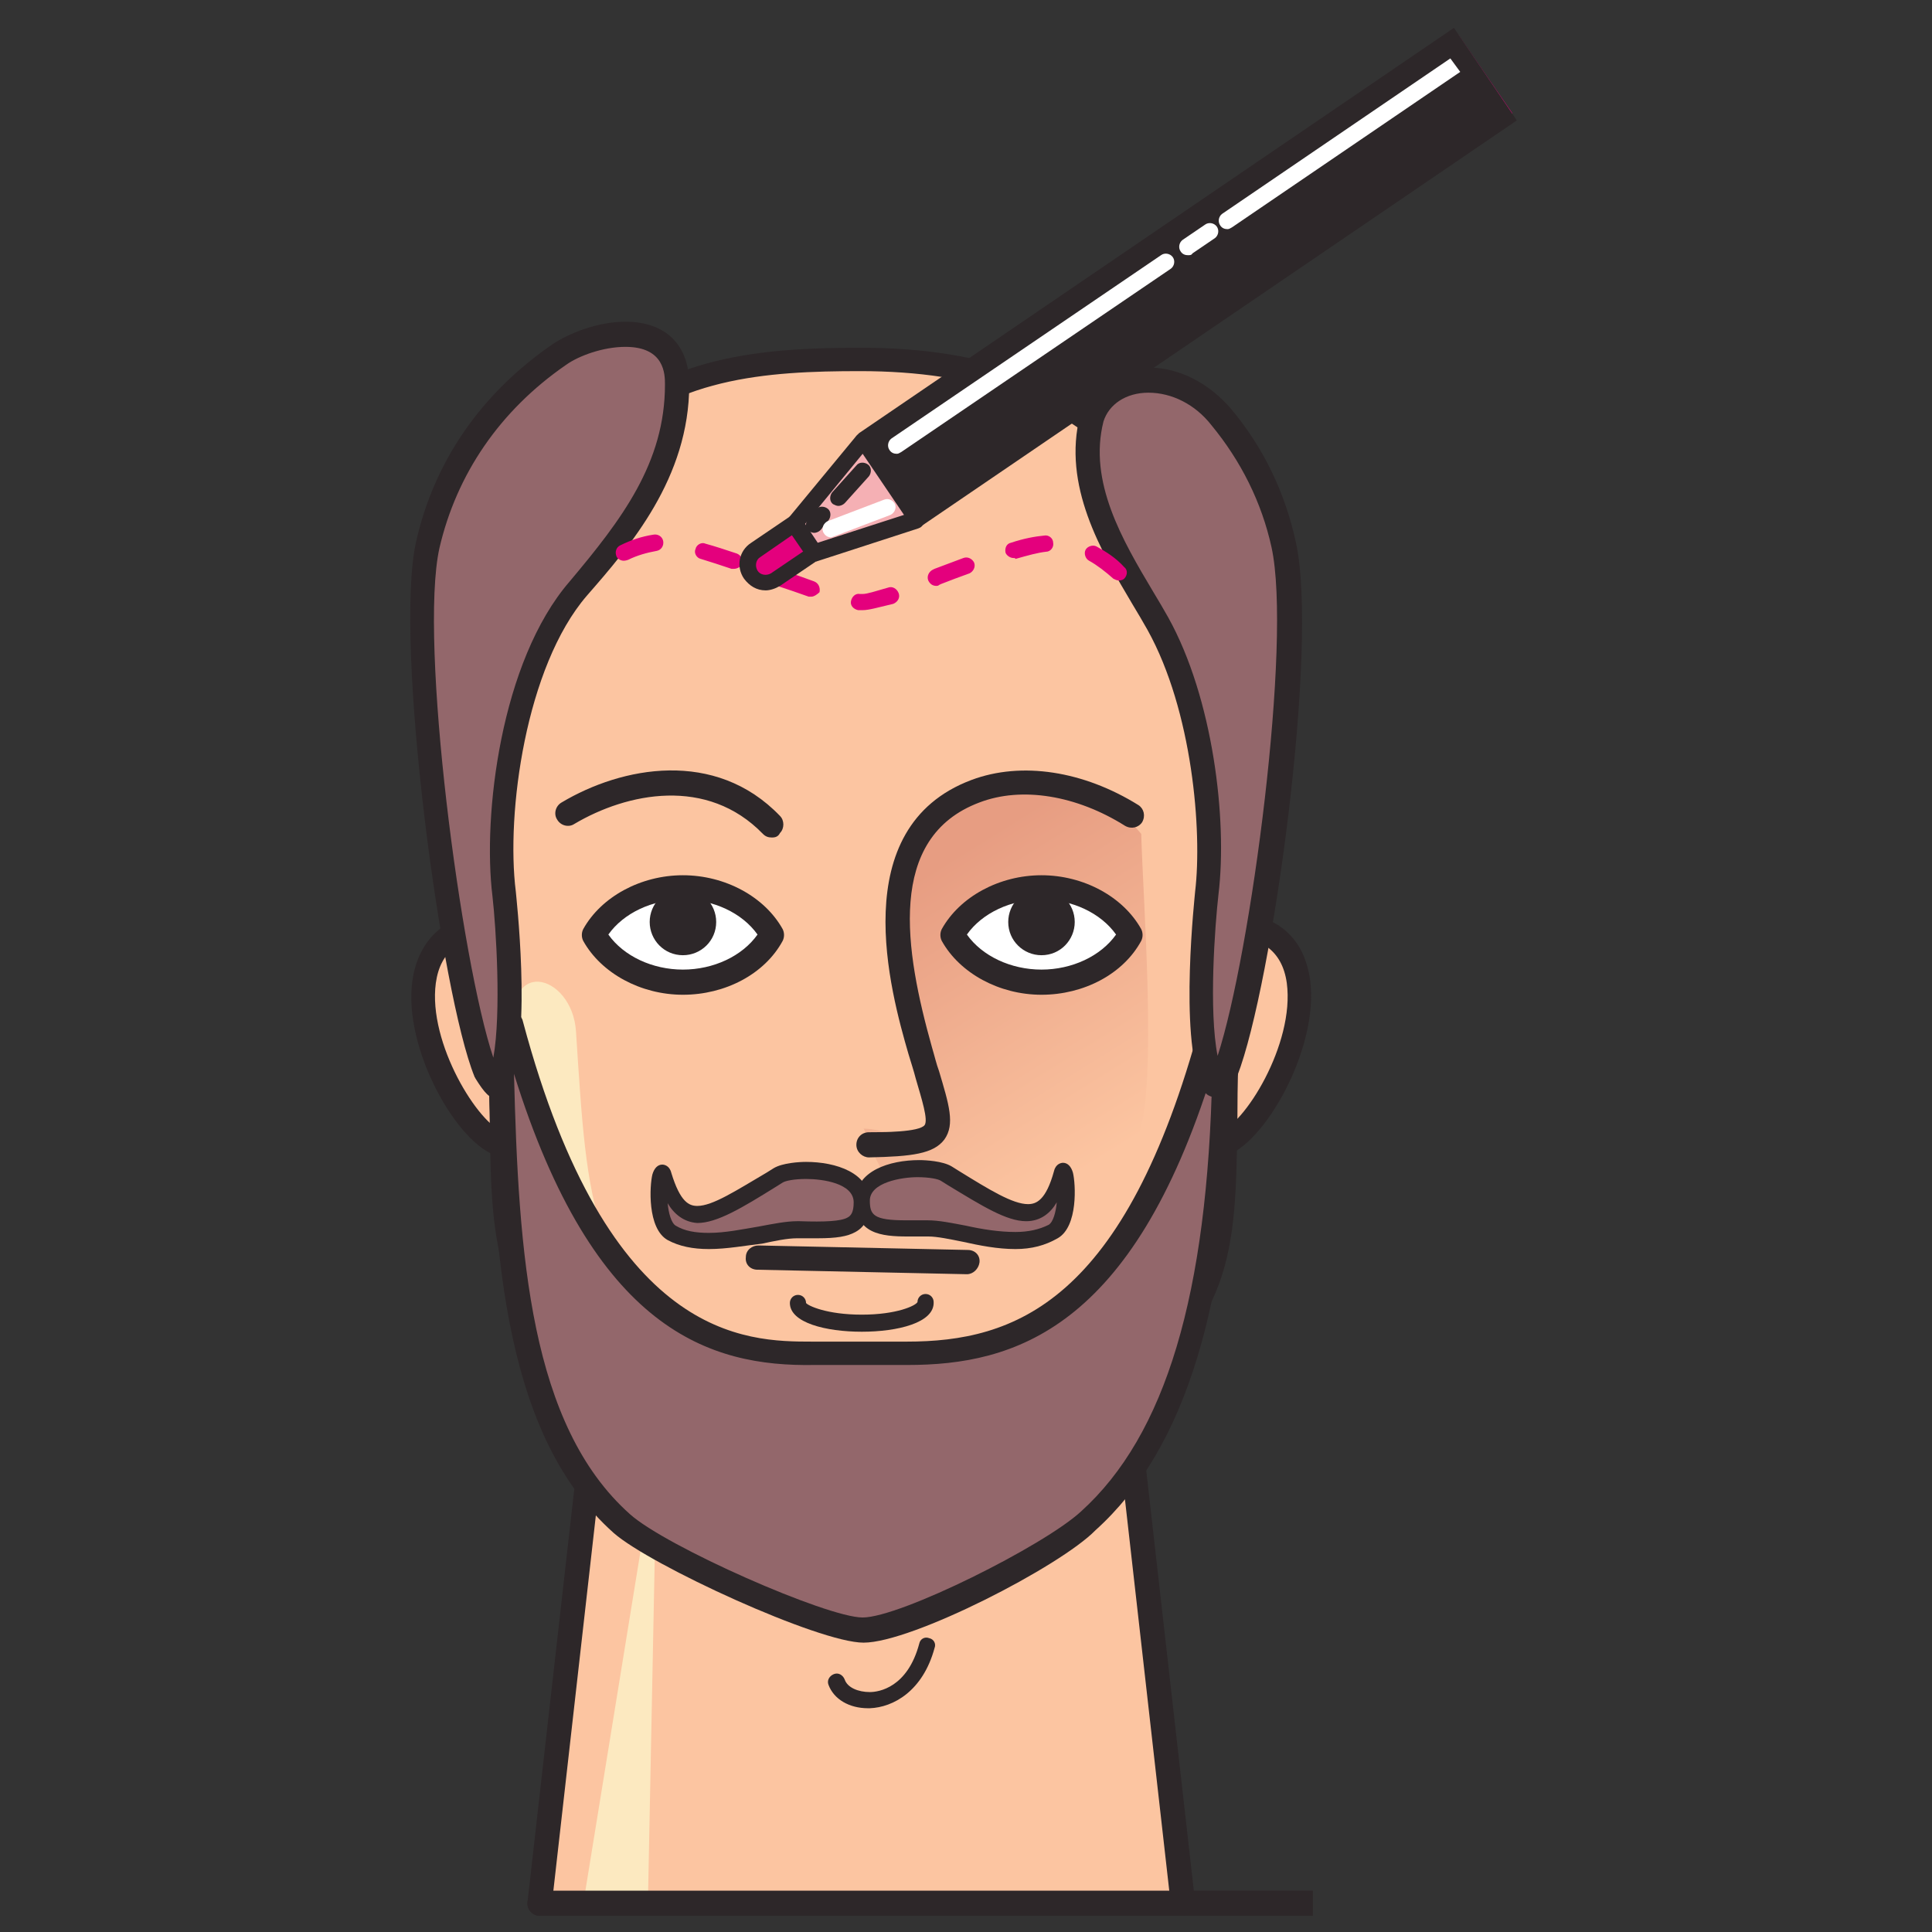 <?xml version="1.0" encoding="utf-8"?>
<!-- Generator: Adobe Illustrator 22.0.1, SVG Export Plug-In . SVG Version: 6.00 Build 0)  -->
<svg version="1.1" id="Layer_1" xmlns="http://www.w3.org/2000/svg" xmlns:xlink="http://www.w3.org/1999/xlink" x="0px" y="0px"
	 width="215px" height="215px" viewBox="0 0 215 215" style="enable-background:new 0 0 215 215;" xml:space="preserve">
<rect x="0" y="0" width="215" height="215" fill="#333333" stroke="none"/>
<style type="text/css">
	.st0{fill-rule:evenodd;clip-rule:evenodd;fill:#FCC5A1;}
	.st1{fill-rule:evenodd;clip-rule:evenodd;fill:#FCE9C0;}
	.st2{fill:#2D2729;}
	.st3{fill-rule:evenodd;clip-rule:evenodd;fill:url(#SVGID_1_);}
	.st4{fill-rule:evenodd;clip-rule:evenodd;fill:#FFFFFF;}
	.st5{fill-rule:evenodd;clip-rule:evenodd;fill:#2D2729;}
	.st6{fill-rule:evenodd;clip-rule:evenodd;fill:#93676B;}
	.st7{fill:#E4007D;}
	.st8{fill-rule:evenodd;clip-rule:evenodd;fill:#E4007D;}
	.st9{fill-rule:evenodd;clip-rule:evenodd;fill:#F5B0B4;}
	.st10{fill:#FFFFFF;}
</style>
<polygon class="st0" points="60.1,211.9 131.7,211.9 125.1,153.6 66.7,153.6 "/>
<polygon class="st1" points="64.9,211.9 72.1,211.9 73.1,161.4 "/>
<path class="st2" d="M146.1,213.2h-86c-0.8,0-1.4-0.6-1.4-1.4s0.6-1.4,1.4-1.4h86"/>
<path class="st2" d="M131.7,213.2c-0.7,0-1.3-0.5-1.4-1.2l-6.6-58.3c-0.1-0.7,0.5-1.4,1.2-1.5c0.8-0.1,1.4,0.5,1.5,1.2l6.6,58.3
	c0.1,0.7-0.5,1.4-1.2,1.5C131.8,213.2,131.8,213.2,131.7,213.2z M60.1,213.2c-0.1,0-0.1,0-0.2,0c-0.7-0.1-1.3-0.8-1.2-1.5l6.6-58.3
	c0.1-0.7,0.8-1.3,1.5-1.2c0.7,0.1,1.3,0.8,1.2,1.5L61.4,212C61.4,212.7,60.8,213.2,60.1,213.2z"/>
<g>
	<g>
		<path class="st0" d="M56,102.8l-0.1,24.5C49.9,125.8,39.5,102.5,56,102.8z"/>
		<path class="st2" d="M55.8,128.7c-0.1,0-0.2,0-0.3,0c-4.6-1.2-10.7-12.1-9.6-19.6c0.4-2.9,2.3-7.9,10.1-7.7c0.8,0,1.4,0.6,1.3,1.4
			c0,0.7-0.6,1.3-1.4,1.3c-0.1,0-0.2,0-0.3,0c-4.3,0-6.6,1.7-7.1,5.3c-0.9,6.7,4.8,15.8,7.6,16.6c0.7,0.2,1.2,0.9,1,1.7
			C57,128.3,56.4,128.7,55.8,128.7z"/>
	</g>
	<g>
		<path class="st0" d="M135.8,102.8l0.1,24.5C141.8,125.8,152.2,102.5,135.8,102.8z"/>
		<path class="st2" d="M135.9,128.7c-0.6,0-1.2-0.4-1.3-1c-0.2-0.7,0.3-1.5,1-1.7c2.8-0.7,8.5-9.8,7.6-16.6
			c-0.5-3.6-2.9-5.4-7.4-5.3c-0.7,0.1-1.4-0.6-1.4-1.3c0-0.8,0.6-1.4,1.3-1.4c8-0.1,9.7,4.7,10.1,7.7c1,7.5-5.1,18.4-9.6,19.6
			C136.1,128.7,136,128.7,135.9,128.7z"/>
	</g>
</g>
<path class="st0" d="M95.7,167.4c-10.7-0.1-17.3-4.7-25.7-10.9c-17.8-13.1-13-20.8-14.8-46.3c-4.7-66,17.2-70.3,40.5-70.3l0.2,0
	l0.2,0c23.3,0,44.9,8,40.5,70.3c-1.8,25.5,3,33.2-14.8,46.3c-8.4,6.2-15,10.8-25.7,10.9l-0.2,0L95.7,167.4z"/>
<linearGradient id="SVGID_1_" gradientUnits="userSpaceOnUse" x1="103.38" y1="96.928" x2="123.359" y2="128.901">
	<stop  offset="0" style="stop-color:#E79D82"/>
	<stop  offset="0.995" style="stop-color:#FCC5A1"/>
</linearGradient>
<path class="st3" d="M127,92.8c0.2,7.5,1.8,27.8-0.3,33.5c-3.9,10.7-11.1,14.7-21.6,10.1c-7.4-3.2-8.5-10.3-9-10.8
	c3.4,0,10,3.6,8.3-0.5c-2.5-6.1-7.8-22.9-1.3-33.3C107.9,85,120.7,85.1,127,92.8z"/>
<g>
	<path class="st4" d="M76,98.8c4.4,0,8.2,2.2,9.9,5.3c-1.8,3.1-5.5,5.3-9.9,5.3c-4.4,0-8.2-2.2-9.9-5.3
		C67.8,100.9,71.6,98.8,76,98.8z"/>
	<path class="st4" d="M115.8,98.8c-4.4,0-8.2,2.2-9.9,5.3c1.8,3.1,5.5,5.3,9.9,5.3c4.4,0,8.2-2.2,9.9-5.3
		C124,100.9,120.2,98.8,115.8,98.8z"/>
</g>
<path class="st1" d="M94.4,162.7c-9.8-0.1-12.5-2.6-20.5-8.2c-15.5-11-13.3-18.1-16.6-38.5c-1.6-9.9,6.4-7.7,6.8-1.2
	c1.3,20,1.5,27.5,16.3,39c7.1,5.5,10.1,8.3,17.5,8.9c-1,0.1-2,0.1-3.2,0.1l-0.2,0L94.4,162.7z"/>
<path class="st5" d="M76,98.9c2.1,0,3.7,1.7,3.7,3.7c0,2.1-1.7,3.7-3.7,3.7c-2.1,0-3.7-1.7-3.7-3.7C72.3,100.6,73.9,98.9,76,98.9z"
	/>
<path class="st2" d="M76,110.7c-4.7,0-9.1-2.4-11.1-6c-0.2-0.4-0.2-0.9,0-1.3c2-3.6,6.4-6,11.1-6c4.7,0,9.1,2.4,11.1,6
	c0.2,0.4,0.2,0.9,0,1.3C85.1,108.4,80.7,110.7,76,110.7z M67.7,104c1.7,2.4,4.9,3.9,8.3,3.9c3.4,0,6.6-1.5,8.3-3.9
	c-1.7-2.4-4.9-3.9-8.3-3.9C72.6,100.1,69.4,101.6,67.7,104z"/>
<path class="st5" d="M115.9,98.9c-2.1,0-3.7,1.7-3.7,3.7c0,2.1,1.7,3.7,3.7,3.7c2.1,0,3.7-1.7,3.7-3.7
	C119.6,100.6,118,98.9,115.9,98.9z"/>
<path class="st2" d="M115.9,110.7c-4.7,0-9.1-2.4-11.1-6c-0.2-0.4-0.2-0.9,0-1.3c2-3.6,6.4-6,11.1-6c4.7,0,9.1,2.4,11.1,6
	c0.2,0.4,0.2,0.9,0,1.3C125,108.4,120.6,110.7,115.9,110.7z M107.6,104c1.7,2.4,4.9,3.9,8.3,3.9c3.4,0,6.6-1.5,8.3-3.9
	c-1.7-2.4-4.9-3.9-8.3-3.9C112.5,100.1,109.3,101.6,107.6,104z"/>
<path class="st2" d="M107.6,141.8C107.6,141.8,107.6,141.8,107.6,141.8l-23.3-0.5c-0.8,0-1.4-0.6-1.3-1.4c0-0.8,0.7-1.3,1.4-1.3
	l23.3,0.5c0.8,0,1.4,0.6,1.3,1.4C108.9,141.2,108.3,141.8,107.6,141.8z"/>
<path class="st2" d="M85.9,93.2c-0.4,0-0.7-0.1-1-0.4c-6.2-6.4-15.1-4.6-21-1.1c-0.6,0.4-1.5,0.2-1.9-0.5c-0.4-0.6-0.2-1.5,0.5-1.9
	c6.7-4,17.1-6,24.3,1.5c0.5,0.5,0.5,1.4,0,1.9C86.6,93.1,86.3,93.2,85.9,93.2z"/>
<path class="st2" d="M96.7,128.8c-0.7,0-1.4-0.6-1.4-1.4c0-0.8,0.6-1.4,1.4-1.4c1.5,0,5.6,0,6.2-0.8c0.4-0.6-0.3-2.8-1-5.2
	c-0.2-0.8-0.5-1.7-0.8-2.7c-2-6.9-7.1-25.2,7-30.5c5.6-2.1,12.5-1,18.6,2.8c0.6,0.4,0.8,1.2,0.4,1.9c-0.4,0.6-1.2,0.8-1.9,0.4
	c-5.4-3.4-11.5-4.4-16.2-2.6c-10.4,3.9-8.3,16.5-5.3,27.2c0.3,1,0.5,1.9,0.8,2.7c1.1,3.7,1.8,5.9,0.6,7.6
	C103.9,128.4,101.5,128.7,96.7,128.8C96.8,128.8,96.7,128.8,96.7,128.8z"/>
<path class="st2" d="M95.9,148.2c-4,0-8-1-8-3.2c0-0.5,0.4-0.9,0.9-0.9s0.9,0.4,0.9,0.9c0.2,0.3,2.3,1.3,6.2,1.3c3.9,0,6-1,6.2-1.4
	c0-0.5,0.4-0.9,0.9-0.9c0.5,0,0.9,0.4,0.9,0.9C104,147.2,99.9,148.2,95.9,148.2z"/>
<path class="st2" d="M96.1,168.8C96.1,168.8,96.1,168.8,96.1,168.8l-0.2,0l-0.1,0c-11.5-0.1-18.5-5.2-26.5-11.1
	c-14.4-10.6-14.6-18.1-14.8-32.9c-0.1-4.1-0.1-8.8-0.5-14.4c-2.2-31.3,1.4-51.6,11.1-62c8.4-9,20.3-9.7,30.8-9.7
	c13.6,0,24,3.8,31.1,11.4c12.6,13.6,12.8,37,11.2,60.4c-0.4,5.6-0.5,10.2-0.5,14.4c-0.2,14.9-0.4,22.3-14.8,32.9
	C114.5,163.6,107.6,168.7,96.1,168.8C96.1,168.8,96.1,168.8,96.1,168.8z M95.7,41.3c-10.4,0-21.2,0.7-28.8,8.9
	c-9.1,9.8-12.5,29.4-10.3,60c0.4,5.6,0.5,10.4,0.6,14.5c0.2,14.4,0.4,21,13.7,30.8c7.7,5.6,14.3,10.5,24.9,10.6l0.2,0l0.2,0
	c10.6-0.1,17.2-5,24.9-10.6c13.4-9.8,13.5-16.4,13.7-30.8c0.1-4.2,0.1-8.9,0.6-14.5c1.6-22.7,1.5-45.6-10.4-58.3
	C118.2,44.7,108.7,41.3,95.7,41.3z"/>
<path class="st2" d="M96.6,190.1c-2.1,0-3.8-1-4.4-2.6c-0.2-0.5,0.1-1,0.6-1.2c0.5-0.2,1,0.1,1.2,0.6c0.3,0.9,1.5,1.4,2.8,1.4
	c1,0,4.2-0.5,5.5-5.4c0.1-0.5,0.6-0.8,1.1-0.6c0.5,0.1,0.8,0.6,0.6,1.1c-1.3,4.8-4.6,6.6-7.2,6.7C96.7,190.1,96.6,190.1,96.6,190.1z
	"/>
<g>
	<path class="st6" d="M96.2,150.6c-10-0.1-28.1,4.2-39-36.5l-1.2,5.2c0.5,21.8,2.2,40.2,13.4,50.3c3.9,3.5,22.3,11.9,26.9,11.9
		c4.8,0,21.1-8.4,25.2-12.1c11.2-10.1,14.6-28.3,15.1-50l-1.2-5.2C124.4,154.5,106.2,150.5,96.2,150.6z"/>
	<path class="st2" d="M96.1,182.8c-5,0-23.7-8.6-27.8-12.2c-12-10.7-13.4-30.3-13.9-51.3c0-0.1,0-0.2,0-0.4l1.2-5.2
		c0.1-0.6,0.7-1,1.3-1c0.6-0.1,1.2,0.4,1.3,1c9.5,35.5,24.8,35.6,32.2,35.6c1,0,1.8,0,2.7,0c0.8,0,1.6,0,2.3,0l0.5,0l0.5,0
		c0.7,0,1.4,0,2.1,0c0.8,0,1.6,0,2.4,0c12,0,24.3-4.3,32.7-35.5c0.2-0.6,0.7-1.1,1.3-1c0.6,0,1.2,0.4,1.3,1l1.2,5.2
		c0,0.1,0,0.2,0,0.3c-0.5,25.7-5.4,41.9-15.5,51C118,174.3,101.5,182.8,96.1,182.8L96.1,182.8z M57.2,119.5
		c0.5,20.2,1.8,39.1,12.9,49c4,3.6,21.9,11.5,25.9,11.5v1.4l0-1.4c4.2,0,20.2-8,24.3-11.8c9.4-8.5,14.1-24.1,14.6-48.8
		c-8.9,28.5-22,32.5-33.9,32.5c-0.8,0-1.7,0-2.5,0c-0.7,0-1.4,0-2,0l-0.5,0l-0.5,0c-0.7,0-1.5,0-2.2,0c-0.9,0-1.8,0-2.7,0
		C79,152.1,66.1,148.1,57.2,119.5z"/>
</g>
<g>
	<path class="st6" d="M64.4,65.4c-7.4,8.6-9.3,25.5-8.3,34c0.4,2.9,1.5,16.5-0.6,20.8c0,0.1,0.3,2-1.5-0.9
		c-3.6-8.9-8.9-47.6-6.5-58.6c2-9.1,7.4-16.2,14.7-21.2c3.7-2.6,13.1-4.5,13.1,3.3C75.4,52.3,69.6,59.3,64.4,65.4L64.4,65.4z
		 M135.9,46.5c3.3,4,5.7,8.7,7,14.2c2.5,11-2.5,48.5-6.5,58.6c-1.3,2.4-1.4,1.1-1.5,0.9c-2.1-4.4-0.9-17.9-0.6-20.8
		c0.9-7.3-0.4-20.9-5.5-29.9c-3.6-6.5-9.5-14.4-7.4-22.9C122.9,41.6,130.9,40.4,135.9,46.5z"/>
	<path class="st2" d="M55.4,122.3c-0.9,0-1.5-0.7-2.5-2.3c0-0.1-0.1-0.1-0.1-0.2c-3.7-9.1-9-48.3-6.5-59.5c2-8.9,7.2-16.5,15.2-22
		c1.8-1.2,5-2.5,8.1-2.5c4.5,0,7.1,2.6,7.1,7c0,10.4-6.6,18-11.4,23.5c-6.8,7.9-9,24.2-7.9,32.9c0,0.2,1.8,15.7-0.6,21.3
		c0,0.4,0,0.9-0.5,1.3C56.2,122.1,55.7,122.3,55.4,122.3z M69.6,38.6c-2.5,0-5.2,1-6.6,2C55.6,45.7,50.8,52.8,48.9,61
		c-2.3,10.4,2.4,46,6,56.7c0.9-5,0.3-14.5-0.1-18c-1.1-8.9,0.9-26.1,8.6-35C69.2,57.8,74,51.5,74,42.8C74,41.7,74,38.6,69.6,38.6z
		 M135.3,122.1c-0.4,0-1.3-0.1-1.6-1.4c-2.5-5.4-0.7-21.3-0.7-21.5c0.8-6.7-0.3-20.1-5.3-29.1c-0.5-0.9-1.1-1.9-1.7-2.9
		c-3.5-5.9-7.8-13.2-5.8-21c0.8-3.2,3.8-5.3,7.6-5.3c3.4,0,6.7,1.7,9.2,4.6c3.6,4.3,6,9.3,7.2,14.8c2.6,11.6-2.6,49.3-6.5,59.4
		c0,0.1-0.1,0.1-0.1,0.2C136.9,121.3,136.2,122.1,135.3,122.1z M127.8,43.7c-2.5,0-4.4,1.3-5,3.2c-1.7,6.7,2.1,13.2,5.5,18.9
		c0.6,1,1.2,2,1.7,2.9c5,9,6.6,22.5,5.6,30.8c-0.4,3.5-1.1,13-0.1,18c3.7-11.3,8.3-46.1,6-56.6c-1.1-5-3.4-9.6-6.7-13.6
		C133,45,130.4,43.7,127.8,43.7z"/>
</g>
<g>
	<g>
		<path class="st6" d="M86.6,130.7c-7.3,4.6-10.7,7-12.7,0c-0.5-1.6-1.4,5.2,0.9,6.4c4.4,2.4,10.6-0.6,14.2-0.4c5.1,0.2,7-0.1,7-3.1
			C95.9,129.7,88.4,129.6,86.6,130.7z"/>
		<path class="st2" d="M78.9,139c-1.8,0-3.3-0.3-4.6-1c-2.3-1.3-2-6.1-1.7-7.3c0.2-0.7,0.6-1.1,1.1-1.1c0.2,0,0.8,0.1,1,0.9
			c1,3.3,2,3.7,2.9,3.7c1.7,0,4.3-1.7,7.7-3.7l0.8-0.5c1-0.6,2.9-0.7,3.6-0.7c3.3,0,7.1,1.2,7.1,4.5c0,1.6-0.5,2.7-1.6,3.3
			c-0.9,0.5-2.1,0.7-4.2,0.7l0,0c-0.6,0-1.3,0-2.1,0l-0.2,0c-1.1,0-2.5,0.3-3.9,0.6C83,138.6,80.9,139,78.9,139z M74.3,133.9
			c0.1,1.1,0.4,2.2,0.9,2.5c1,0.6,2.2,0.8,3.7,0.8c1.8,0,3.7-0.4,5.5-0.7c1.6-0.3,3.1-0.6,4.3-0.6l0.3,0c2.8,0.1,4.6,0,5.3-0.4
			c0.4-0.2,0.7-0.6,0.7-1.7c0-2.1-3.4-2.6-5.3-2.6c-1.3,0-2.3,0.2-2.6,0.4l-0.8,0.5c-3.7,2.3-6.5,4-8.7,4
			C76.1,136,75,135.1,74.3,133.9z"/>
	</g>
	<g>
		<path class="st6" d="M105.2,130.7c7.3,4.6,10.7,7,12.7,0c0.5-1.6,1.4,5.2-0.9,6.4c-4.4,2.4-10.6-0.6-14.2-0.4
			c-5.1,0.2-7-0.1-7-3.1C95.9,129.7,103.5,129.6,105.2,130.7z"/>
		<path class="st2" d="M113,139c-2,0-4-0.4-5.8-0.8c-1.5-0.3-2.9-0.6-3.9-0.6l-0.2,0c-0.8,0-1.5,0-2.1,0c-2.9,0-5.8-0.3-5.8-4
			c0-3.3,3.8-4.5,7.1-4.5c0.7,0,2.6,0.1,3.6,0.7l0.8,0.5c3.4,2.1,6,3.7,7.7,3.7c0.9,0,2-0.4,2.9-3.7c0.2-0.8,0.8-0.9,1-0.9
			c0.5,0,0.9,0.4,1.1,1.1c0.3,1.2,0.6,6-1.7,7.3C116.3,138.6,114.8,139,113,139z M103.2,135.8c1.3,0,2.7,0.3,4.3,0.6
			c1.8,0.4,3.7,0.7,5.5,0.7c1.5,0,2.7-0.3,3.7-0.8c0.5-0.3,0.8-1.4,0.9-2.5c-0.7,1.2-1.8,2.1-3.4,2.1c-2.2,0-4.9-1.7-8.7-4l-0.8-0.5
			c-0.3-0.2-1.3-0.4-2.6-0.4c-1.8,0-5.3,0.6-5.3,2.6c0,1.6,0.4,2.2,4,2.2c0.6,0,1.3,0,2,0L103.2,135.8z"/>
	</g>
</g>
<path class="st7" d="M96,67.9c-0.2,0-0.3,0-0.5,0c-0.5-0.1-0.9-0.5-0.8-1c0.1-0.5,0.5-0.9,1-0.8c0.1,0,0.2,0,0.3,0
	c0.5,0,1.4-0.3,2.8-0.7c0.5-0.2,1,0.1,1.2,0.6c0.2,0.5-0.1,1-0.6,1.2C97.7,67.6,96.7,67.9,96,67.9L96,67.9z M90.3,66.4
	c-0.1,0-0.2,0-0.3,0c-1.1-0.4-2.3-0.8-3.5-1.2c-0.5-0.2-0.7-0.7-0.5-1.2c0.2-0.5,0.7-0.7,1.2-0.5c1.2,0.4,2.3,0.8,3.4,1.2
	c0.5,0.2,0.7,0.7,0.6,1.2C91,66.1,90.6,66.4,90.3,66.4z M104.2,65.2c-0.4,0-0.7-0.2-0.9-0.6c-0.2-0.5,0.1-1,0.5-1.2l0.2-0.1
	c1.1-0.4,2.1-0.8,3.2-1.2c0.5-0.2,1,0.1,1.2,0.5c0.2,0.5-0.1,1-0.5,1.2c-1.1,0.4-2.2,0.8-3.2,1.2l-0.2,0.1
	C104.4,65.2,104.3,65.2,104.2,65.2z M124.5,64.6c-0.2,0-0.4-0.1-0.6-0.2c-0.9-0.8-1.8-1.5-2.7-2c-0.4-0.2-0.6-0.8-0.4-1.2
	c0.2-0.4,0.8-0.6,1.2-0.4c1.1,0.6,2.2,1.3,3.1,2.3c0.4,0.3,0.4,0.9,0,1.3C125,64.5,124.8,64.6,124.5,64.6z M81.7,63.3
	c-0.1,0-0.2,0-0.3,0c-1.2-0.4-2.4-0.8-3.4-1.1c-0.5-0.1-0.8-0.7-0.6-1.1c0.1-0.5,0.7-0.8,1.1-0.6c1.1,0.3,2.3,0.7,3.5,1.1
	c0.5,0.2,0.7,0.7,0.6,1.2C82.4,63.1,82,63.3,81.7,63.3z M69.4,62.4c-0.3,0-0.7-0.2-0.8-0.5c-0.2-0.5,0-1,0.4-1.2
	c1.2-0.6,2.4-1,3.7-1.2c0.5-0.1,1,0.2,1.1,0.7c0.1,0.5-0.2,1-0.7,1.1c-1.1,0.2-2.2,0.5-3.2,1C69.6,62.4,69.5,62.4,69.4,62.4z
	 M112.8,62.1c-0.4,0-0.8-0.3-0.9-0.6c-0.1-0.5,0.1-1,0.6-1.1c1.5-0.5,2.7-0.7,3.7-0.8c0.5-0.1,1,0.3,1,0.8c0.1,0.5-0.3,1-0.8,1
	c-0.9,0.1-2,0.4-3.4,0.8C113,62.1,112.9,62.1,112.8,62.1z"/>
<polyline class="st8" points="168.3,12.6 102.1,57.7 96.1,49 162.3,3.9 "/>
<path class="st2" d="M168.8,13.4l-66.2,45.1c-0.2,0.1-0.3,0.2-0.5,0.2c-0.3,0-0.6-0.1-0.8-0.4l-6-8.8c-0.1-0.2-0.2-0.4-0.1-0.7
	c0-0.2,0.2-0.4,0.4-0.6l66.2-45.1"/>
<polyline class="st2" points="162.1,5.1 97.4,49.2 102.3,56.5 167,12.4 "/>
<g>
	<path class="st8" d="M84,61.2l5.6-3.8c0.9-0.6,2.1-0.4,2.7,0.5l0,0c0.6,0.9,0.4,2.1-0.5,2.7l-5.6,3.8c-0.9,0.6-2.1,0.4-2.7-0.5l0,0
		C82.9,63,83.2,61.8,84,61.2z"/>
	<path class="st2" d="M85.2,65.7c-1,0-1.8-0.5-2.4-1.3c-0.9-1.3-0.6-3.1,0.8-4l5.6-3.8c1.3-0.9,3.1-0.5,4,0.8c0.9,1.3,0.6,3.1-0.8,4
		l-5.6,3.8C86.3,65.5,85.7,65.7,85.2,65.7z M90.7,58c-0.2,0-0.4,0.1-0.6,0.2L84.6,62c-0.5,0.3-0.6,1-0.3,1.5c0.3,0.5,1,0.6,1.5,0.3
		l5.6-3.8c0.5-0.3,0.6-1,0.3-1.5C91.4,58.2,91.1,58,90.7,58z"/>
</g>
<g>
	<polygon class="st9" points="96.1,49 88.4,58.2 90.6,61.4 102.1,57.7 	"/>
	<path class="st2" d="M90.6,62.4c-0.3,0-0.6-0.1-0.8-0.4l-2.2-3.2c-0.2-0.3-0.2-0.8,0.1-1.1l7.6-9.2c0.2-0.2,0.5-0.3,0.7-0.3
		c0.3,0,0.5,0.2,0.7,0.4l6,8.8c0.2,0.2,0.2,0.5,0.1,0.8c-0.1,0.3-0.3,0.5-0.6,0.6l-11.4,3.7C90.8,62.3,90.7,62.4,90.6,62.4z
		 M89.6,58.3l1.4,2.1l9.6-3.1L96,50.5L89.6,58.3z"/>
</g>
<path class="st10" d="M162.5,8l-25.4,17.3c-0.2,0.1-0.3,0.2-0.5,0.2c-0.3,0-0.6-0.1-0.8-0.4c-0.3-0.4-0.2-1,0.2-1.3l25.4-17.3"/>
<path class="st10" d="M132.2,28.4c-0.3,0-0.6-0.1-0.8-0.4c-0.3-0.4-0.2-1,0.2-1.3l2.5-1.7c0.4-0.3,1-0.2,1.3,0.2
	c0.3,0.4,0.2,1-0.2,1.3l-2.5,1.7C132.6,28.4,132.4,28.4,132.2,28.4z"/>
<path class="st10" d="M99.8,50.5c-0.3,0-0.6-0.1-0.8-0.4c-0.3-0.4-0.2-1,0.2-1.3l30-20.4c0.4-0.3,1-0.2,1.3,0.2
	c0.3,0.4,0.2,1-0.2,1.3l-30,20.4C100.1,50.4,100,50.5,99.8,50.5z"/>
<path class="st2" d="M165.7,12.6l-30,20.4c-0.2,0.1-0.3,0.2-0.5,0.2c-0.3,0-0.6-0.1-0.8-0.4c-0.3-0.4-0.2-1,0.2-1.3l30-20.4"/>
<path class="st2" d="M126.9,38.7c-0.3,0-0.6-0.1-0.8-0.4c-0.3-0.4-0.2-1,0.2-1.3l5.9-4c0.4-0.3,1-0.2,1.3,0.2c0.3,0.4,0.2,1-0.2,1.3
	l-5.9,4C127.3,38.7,127.1,38.7,126.9,38.7z"/>
<path class="st2" d="M103.4,54.7c-0.3,0-0.6-0.1-0.8-0.4c-0.3-0.4-0.2-1,0.2-1.3l21.2-14.5c0.4-0.3,1-0.2,1.3,0.2
	c0.3,0.4,0.2,1-0.2,1.3l-21.2,14.5C103.8,54.7,103.6,54.7,103.4,54.7z"/>
<path class="st2" d="M90.6,59.3c-0.2,0-0.4-0.1-0.6-0.2c-0.4-0.3-0.4-0.9-0.1-1.3l0.9-1.1c0.3-0.4,0.9-0.4,1.3-0.1
	c0.4,0.3,0.4,0.9,0.1,1.3L91.3,59C91.1,59.2,90.8,59.3,90.6,59.3z M93.3,56.3c-0.2,0-0.4-0.1-0.6-0.2c-0.4-0.3-0.4-0.9-0.1-1.3
	l2.7-3c0.3-0.4,0.9-0.4,1.3-0.1c0.4,0.3,0.4,0.9,0.1,1.3L94,56C93.8,56.2,93.5,56.3,93.3,56.3z"/>
<path class="st10" d="M92.5,59.8c-0.4,0-0.7-0.2-0.9-0.6c-0.2-0.5,0.1-1,0.5-1.2l6.3-2.4c0.5-0.2,1,0.1,1.2,0.5
	c0.2,0.5-0.1,1-0.5,1.2l-6.3,2.4C92.7,59.7,92.6,59.8,92.5,59.8z"/>
</svg>
